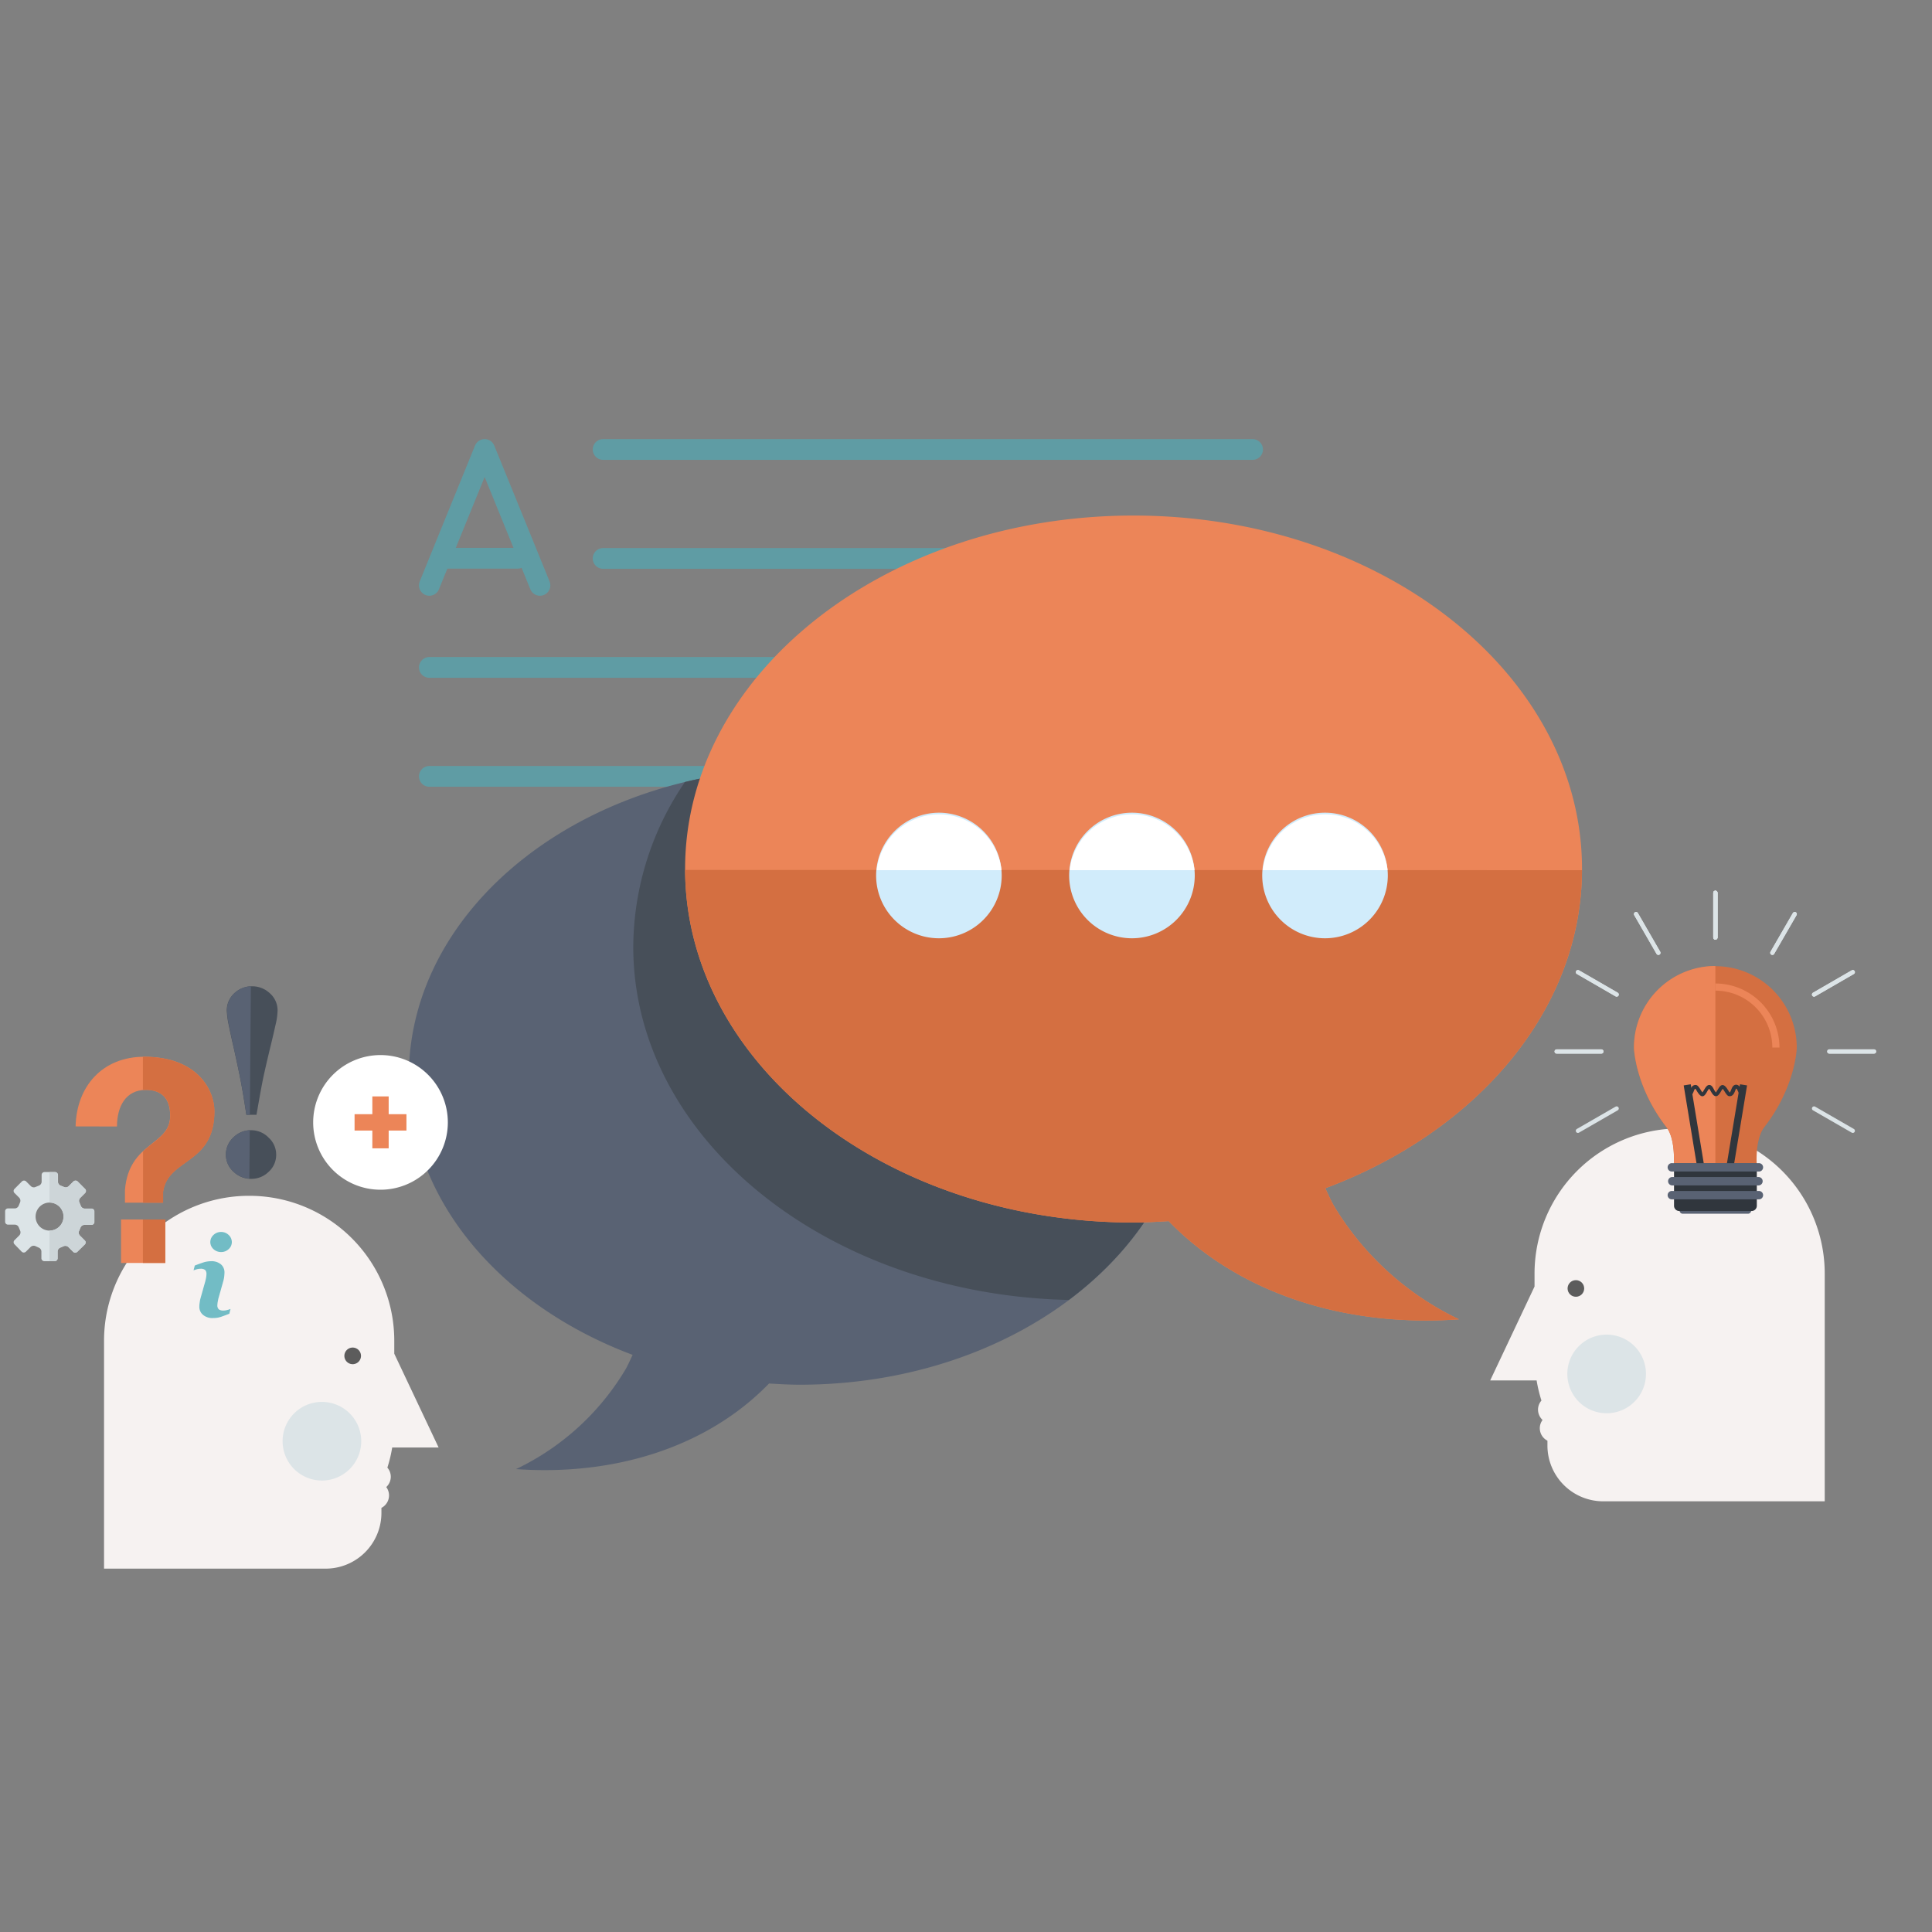 <svg id="Strategy" xmlns="http://www.w3.org/2000/svg" viewBox="0 0 400 400">
  <rect x="0" y="0" width="400" height="400" fill="#808080" stroke="none"/>
  <defs>
    <style>
      .cls-1, .cls-14 {
        fill: none;
        stroke-linecap: round;
        stroke-linejoin: round;
      }

      .cls-1 {
        stroke: #5f9ca4;
        stroke-width: 4.3px;
      }

      .cls-2 {
        fill: #596273;
      }

      .cls-3 {
        fill: #474f59;
      }

      .cls-4 {
        fill: #ec8558;
      }

      .cls-5 {
        fill: #d46f41;
      }

      .cls-6 {
        fill: #d1ecfb;
      }

      .cls-7 {
        fill: #fff;
      }

      .cls-8 {
        fill: #f6f2f1;
      }

      .cls-9 {
        fill: #dce4e7;
      }

      .cls-10 {
        fill: #5c5c5c;
      }

      .cls-11 {
        fill: #cdd5d8;
      }

      .cls-12 {
        fill: #72bcc5;
      }

      .cls-13 {
        fill: #30363d;
      }

      .cls-14 {
        stroke: #dce4e7;
        stroke-width: 0.88px;
      }
    </style>
  </defs>
  <g>
    <g>
      <line class="cls-1" x1="124.87" y1="93.06" x2="259.33" y2="93.06"/>
      <line class="cls-1" x1="124.87" y1="115.62" x2="259.33" y2="115.62"/>
      <line class="cls-1" x1="88.89" y1="138.18" x2="259.33" y2="138.18"/>
      <line class="cls-1" x1="88.89" y1="160.74" x2="259.33" y2="160.74"/>
      <g>
        <polyline class="cls-1" points="88.89 121.19 94.61 107.13 100.34 93.06 106.07 107.13 111.79 121.19"/>
        <line class="cls-1" x1="92.02" y1="115.58" x2="107.15" y2="115.58"/>
      </g>
    </g>
    <g>
      <path class="cls-2" d="M165.59,159.11c-44.71,0-80.95,28.56-80.95,63.78,0,25.47,19,47.38,46.34,57.62-.54,1.11-1,2.25-1.65,3.3a52.85,52.85,0,0,1-22.49,20.35c20.65,1.47,39.77-4.7,52.38-17.72,2.11.12,4.23.25,6.37.25,44.7,0,80.92-28.56,80.92-63.8S210.29,159.11,165.59,159.11Z"/>
      <path class="cls-3" d="M221.29,269.14c-50-1.1-90.18-33.41-90.18-73.13a60.93,60.93,0,0,1,10.7-34.1,101.1,101.1,0,0,1,23.78-2.8c44.7,0,80.92,28.56,80.92,63.78C246.51,241.11,236.82,257.51,221.29,269.14Z"/>
      <path class="cls-4" d="M234.66,106.74c51.3,0,92.88,32.76,92.88,73.18,0,29.22-21.79,54.35-53.16,66.1.61,1.26,1.16,2.56,1.88,3.79a60.6,60.6,0,0,0,25.81,23.34c-23.69,1.69-45.63-5.41-60.1-20.33-2.42.14-4.84.29-7.31.29-51.26,0-92.82-32.77-92.82-73.19S183.4,106.74,234.66,106.74Z"/>
      <path class="cls-5" d="M327.53,180.16c-.12,29.12-21.86,54.15-53.15,65.86.61,1.26,1.16,2.56,1.88,3.79a60.6,60.6,0,0,0,25.81,23.34c-23.69,1.69-45.63-5.41-60.1-20.33-2.42.14-4.84.29-7.31.29-51.16,0-92.65-32.65-92.81-73Z"/>
      <g>
        <g>
          <path class="cls-6" d="M261.33,181.26a13,13,0,1,0,13.05-13A13,13,0,0,0,261.33,181.26Z"/>
          <path class="cls-6" d="M221.36,181.26a13,13,0,1,0,13-13A13,13,0,0,0,221.36,181.26Z"/>
          <path class="cls-6" d="M181.39,181.26a13,13,0,1,0,13.05-13A13.05,13.05,0,0,0,181.39,181.26Z"/>
        </g>
        <g>
          <path class="cls-7" d="M287.28,180.16H261.44a13,13,0,0,1,25.84,0Z"/>
          <path class="cls-7" d="M247.31,180.16H221.47a13,13,0,0,1,25.84,0Z"/>
          <path class="cls-7" d="M207.35,180.16H181.51a13,13,0,0,1,25.84,0Z"/>
        </g>
      </g>
    </g>
    <g>
      <path class="cls-8" d="M347.71,233.63a30.05,30.05,0,0,0-30,30.06v2.67l-9.18,19.44h9.61a29.47,29.47,0,0,0,1,4.17,2.86,2.86,0,0,0-.71,1.88,2.94,2.94,0,0,0,.94,2.14,2.84,2.84,0,0,0-.57,1.72,2.9,2.9,0,0,0,1.58,2.57v1a11.55,11.55,0,0,0,11.55,11.55h45.86V263.69A30.05,30.05,0,0,0,347.71,233.63Z"/>
      <path class="cls-9" d="M340.78,284.45a8.14,8.14,0,1,1-8.14-8.13A8.13,8.13,0,0,1,340.78,284.45Z"/>
      <circle class="cls-10" cx="326.27" cy="266.76" r="1.72"/>
    </g>
    <g>
      <path class="cls-8" d="M51.58,247.58a30,30,0,0,1,30.05,30v2.69l9.18,19.42H81.2a28.51,28.51,0,0,1-1,4.17,2.87,2.87,0,0,1,.71,1.89,2.93,2.93,0,0,1-.94,2.13,2.9,2.9,0,0,1-1,4.31v1A11.55,11.55,0,0,1,67.4,324.77H21.54V277.62A30,30,0,0,1,51.58,247.58Z"/>
      <path class="cls-9" d="M58.51,298.4a8.14,8.14,0,1,0,8.14-8.15A8.13,8.13,0,0,0,58.51,298.4Z"/>
      <path class="cls-10" d="M71.3,280.69A1.72,1.72,0,1,0,73,279,1.72,1.72,0,0,0,71.3,280.69Z"/>
    </g>
    <path class="cls-9" d="M1.66,250.19H3.08a.89.89,0,0,0,.79-.57l.27-.65A.91.91,0,0,0,4,248l-1-1a.59.59,0,0,1,0-.85l1.55-1.56a.63.63,0,0,1,.85,0l1,1a.88.88,0,0,0,1,.14l.65-.26a.9.9,0,0,0,.57-.79v-1.42a.59.59,0,0,1,.59-.6h2.2a.6.6,0,0,1,.6.6v1.42a.88.88,0,0,0,.57.79l.65.26a.89.89,0,0,0,1-.14l1-1a.63.63,0,0,1,.85,0l1.55,1.56a.59.59,0,0,1,0,.85l-1,1a.87.87,0,0,0-.16,1l.27.65a.89.89,0,0,0,.79.57h1.42a.59.59,0,0,1,.6.59V253a.6.6,0,0,1-.6.6H17.45a.89.89,0,0,0-.79.57l-.27.65a.87.87,0,0,0,.16,1l1,1a.58.58,0,0,1,0,.84L16,259.18a.63.63,0,0,1-.85,0l-1-1a.93.93,0,0,0-1-.16l-.65.28a.88.88,0,0,0-.57.78v1.43a.6.6,0,0,1-.6.6H9.16a.6.6,0,0,1-.59-.6v-1.43a.89.89,0,0,0-.57-.78L7.35,258a.93.93,0,0,0-1,.16l-1,1a.63.63,0,0,1-.85,0L3,257.61a.58.58,0,0,1,0-.84l1-1a.91.91,0,0,0,.16-1l-.27-.65a.89.89,0,0,0-.79-.57H1.66a.6.6,0,0,1-.6-.6v-2.2A.59.59,0,0,1,1.66,250.19Zm8.6,4.59a2.9,2.9,0,1,0-2.89-2.9A2.89,2.89,0,0,0,10.26,254.78Z"/>
    <path class="cls-11" d="M10.24,254.78h0a2.9,2.9,0,0,0,0-5.8h0v-6.3h1.12a.6.6,0,0,1,.6.6v1.42a.88.88,0,0,0,.57.79l.65.26a.89.89,0,0,0,1-.14l1-1a.63.63,0,0,1,.85,0l1.55,1.56a.59.59,0,0,1,0,.85l-1,1a.87.87,0,0,0-.16,1l.27.65a.89.89,0,0,0,.79.57h1.42a.59.59,0,0,1,.6.59V253a.6.6,0,0,1-.6.6H17.45a.89.89,0,0,0-.79.57l-.27.65a.87.87,0,0,0,.16,1l1,1a.58.58,0,0,1,0,.84L16,259.18a.63.63,0,0,1-.85,0l-1-1a.93.93,0,0,0-1-.16l-.65.28a.88.88,0,0,0-.57.78v1.43a.6.6,0,0,1-.6.6H10.24Z"/>
    <g>
      <path class="cls-3" d="M57.47,209.26a14.19,14.19,0,0,1-.42,2.92c-.27,1.22-.6,2.65-1,4.29s-.84,3.47-1.35,5.77-1,5.17-1.6,8.57H51c-.52-3.44-1-6.31-1.48-8.6s-.89-4.22-1.25-5.78c-.33-1.41-.63-2.82-.91-4.17a17.59,17.59,0,0,1-.41-3.08,4.77,4.77,0,0,1,1.57-3.54,5.23,5.23,0,0,1,3.71-1.44,5.32,5.32,0,0,1,3.7,1.5A4.71,4.71,0,0,1,57.47,209.26Zm-.29,29.85a4.68,4.68,0,0,1-1.58,3.52A5.08,5.08,0,0,1,52,244.07a5.19,5.19,0,0,1-3.66-1.49A4.71,4.71,0,0,1,46.77,239a4.8,4.8,0,0,1,1.59-3.54A5.1,5.1,0,0,1,52,234a5,5,0,0,1,3.61,1.53A4.73,4.73,0,0,1,57.18,239.11Z"/>
      <g>
        <path class="cls-2" d="M51.71,234a5.14,5.14,0,0,0-3.35,1.45A4.8,4.8,0,0,0,46.77,239a4.71,4.71,0,0,0,1.53,3.55,5.24,5.24,0,0,0,3.33,1.47Z"/>
        <path class="cls-2" d="M48.28,216.42c.36,1.56.79,3.48,1.25,5.78s1,5.16,1.48,8.6h.72l.21-26.58a5.16,5.16,0,0,0-3.41,1.41A4.77,4.77,0,0,0,47,209.17a17.59,17.59,0,0,0,.41,3.08C47.65,213.6,48,215,48.28,216.42Z"/>
      </g>
    </g>
    <g>
      <path class="cls-4" d="M15.65,233.21c.19-8.35,5.61-14.42,14.19-14.42,11,0,14.54,6.84,14.54,11.27,0,11.15-9.63,9.64-10.63,16.7V249H25.87v-2.63c.82-10.1,9.52-9.16,9.35-15.47,0-3.56-1.88-5.25-5-5.25-4.2,0-6,3.44-6,7.58Zm9.41,19.27h9.16v9H25.06Z"/>
      <g>
        <path class="cls-5" d="M29.84,218.79h-.25v6.86q.32,0,.66,0c3.09,0,5,1.69,5,5.25.1,3.78-3,5-5.63,7.47V249h4.16v-2.22c1-7.06,10.63-5.55,10.63-16.7C44.38,225.63,40.82,218.79,29.84,218.79Z"/>
        <rect class="cls-5" x="29.59" y="252.48" width="4.63" height="9"/>
      </g>
    </g>
    <g>
      <path class="cls-7" d="M47.73,271l-.25,1c-.75.29-1.34.51-1.79.66a4.93,4.93,0,0,1-1.56.23,3,3,0,0,1-2.1-.66,2.12,2.12,0,0,1-.76-1.68,5.52,5.52,0,0,1,.06-.81,6.93,6.93,0,0,1,.18-.94l.93-3.31c.09-.31.16-.62.21-.89a3.89,3.89,0,0,0,.09-.78,1.14,1.14,0,0,0-.27-.88,1.42,1.42,0,0,0-1-.25,2.48,2.48,0,0,0-.75.11c-.25.07-.47.15-.65.22l.25-1c.62-.25,1.19-.45,1.75-.64a5.24,5.24,0,0,1,1.6-.26,3,3,0,0,1,2.08.65,2.19,2.19,0,0,1,.73,1.7,7.25,7.25,0,0,1-.05.75,5.73,5.73,0,0,1-.19,1l-.93,3.3a7.74,7.74,0,0,0-.21.91,4.77,4.77,0,0,0-.09.77,1.1,1.1,0,0,0,.3.89,1.61,1.61,0,0,0,1,.24,3.29,3.29,0,0,0,.77-.12A5,5,0,0,0,47.73,271ZM48,257.16a1.91,1.91,0,0,1-.66,1.46,2.19,2.19,0,0,1-1.57.6,2.22,2.22,0,0,1-1.57-.6,1.94,1.94,0,0,1-.66-1.46,2,2,0,0,1,.66-1.48,2.24,2.24,0,0,1,1.57-.62,2.21,2.21,0,0,1,1.57.62A2,2,0,0,1,48,257.16Z"/>
      <path class="cls-12" d="M47.73,271l-.25,1c-.75.29-1.34.51-1.79.66a4.93,4.93,0,0,1-1.56.23,3,3,0,0,1-2.1-.66,2.12,2.12,0,0,1-.76-1.68,5.52,5.52,0,0,1,.06-.81,6.93,6.93,0,0,1,.18-.94l.93-3.31c.09-.31.16-.62.21-.89a3.89,3.89,0,0,0,.09-.78,1.14,1.14,0,0,0-.27-.88,1.42,1.42,0,0,0-1-.25,2.48,2.48,0,0,0-.75.11c-.25.07-.47.15-.65.22l.25-1c.62-.25,1.19-.45,1.75-.64a5.24,5.24,0,0,1,1.6-.26,3,3,0,0,1,2.08.65,2.19,2.19,0,0,1,.73,1.7,7.25,7.25,0,0,1-.05.75,5.73,5.73,0,0,1-.19,1l-.93,3.3a7.74,7.74,0,0,0-.21.91,4.77,4.77,0,0,0-.09.77,1.1,1.1,0,0,0,.3.89,1.61,1.61,0,0,0,1,.24,3.29,3.29,0,0,0,.77-.12A5,5,0,0,0,47.73,271ZM48,257.16a1.91,1.91,0,0,1-.66,1.46,2.19,2.19,0,0,1-1.57.6,2.22,2.22,0,0,1-1.57-.6,1.94,1.94,0,0,1-.66-1.46,2,2,0,0,1,.66-1.48,2.24,2.24,0,0,1,1.57-.62,2.21,2.21,0,0,1,1.57.62A2,2,0,0,1,48,257.16Z"/>
    </g>
    <g>
      <path class="cls-7" d="M92.72,232.38a13.94,13.94,0,1,1-13.94-13.94A13.94,13.94,0,0,1,92.72,232.38Z"/>
      <polygon class="cls-4" points="84.15 230.68 80.47 230.68 80.47 227 77.09 227 77.09 230.68 73.41 230.68 73.41 234.07 77.09 234.07 77.09 237.75 80.47 237.75 80.47 234.07 84.15 234.07 84.15 230.68"/>
    </g>
    <g>
      <g>
        <path class="cls-2" d="M348.39,250a.65.65,0,0,0-.65.64.66.66,0,0,0,.65.65h13.52a.66.66,0,0,0,.65-.65.65.65,0,0,0-.65-.64Z"/>
        <path class="cls-5" d="M338.3,216.89a16.85,16.85,0,0,1,33.7,0c0,.56-.4,8.34-6.75,16.51-1.86,2.47-1.56,7.42-1.54,7.42H346.55s.35-4.95-1.5-7.42C338.7,225.22,338.3,217.45,338.3,216.89Z"/>
        <path class="cls-4" d="M355.15,240.82h-8.6s.35-4.95-1.5-7.42c-6.35-8.18-6.75-16-6.75-16.51A16.84,16.84,0,0,1,355.15,200"/>
        <path class="cls-4" d="M368.42,216.89h-1.48a11.8,11.8,0,0,0-11.79-11.79v-1.48a13.29,13.29,0,0,1,13.27,13.27Z"/>
        <g>
          <g>
            <polygon class="cls-13" points="358.83 242.15 357.37 241.91 360.25 224.49 361.71 224.72 358.83 242.15 358.83 242.15"/>
            <polygon class="cls-13" points="351.46 242.15 348.59 224.72 350.05 224.49 352.92 241.91 351.46 242.15 351.46 242.15"/>
          </g>
          <path class="cls-13" d="M360.88,226.94c-.6,0-.86-.6-1.05-1-.09-.18-.26-.56-.34-.56s-.2.33-.26.49c-.18.44-.43,1.09-1.14,1.09-.42,0-.67-.42-1-.92a4.46,4.46,0,0,0-.42-.62,4.87,4.87,0,0,0-.35.53c-.31.51-.6,1-1.06,1s-.74-.48-1.05-1a3.49,3.49,0,0,0-.36-.55,3.16,3.16,0,0,0-.39.57c-.29.49-.57,1-1,1s-.81-.54-1.12-1.05a3.45,3.45,0,0,0-.34-.51c-.12,0-.21.21-.35.58s-.39,1-1,1v-.79c.08,0,.19-.33.26-.48.17-.43.43-1.09,1.14-1.09.42,0,.67.42,1,.91a4.31,4.31,0,0,0,.42.63,5.59,5.59,0,0,0,.35-.54c.31-.51.6-1,1.07-1s.74.48,1,1a4.94,4.94,0,0,0,.37.56c.11-.13.27-.42.38-.59.29-.48.56-.95,1-.95s.81.53,1.11,1c.11.17.26.42.34.51s.21-.22.35-.58.39-1,1-1,.86.59,1.05,1c.09.17.24.55.34.55v.79Z"/>
        </g>
        <path class="cls-13" d="M363.73,240.84v8.8a1.09,1.09,0,0,1-1.09,1.09H347.69a1.09,1.09,0,0,1-1.1-1.09v-8.8Z"/>
        <g>
          <path class="cls-2" d="M364.07,242.55H346.23a.87.87,0,1,1,0-1.73h17.84a.87.87,0,1,1,0,1.73Z"/>
          <path class="cls-2" d="M364.07,245.43H346.23a.87.87,0,0,1,0-1.74h17.84a.87.87,0,0,1,0,1.74Z"/>
          <path class="cls-2" d="M364.07,248.31H346.23a.87.87,0,1,1,0-1.73h17.84a.87.87,0,1,1,0,1.73Z"/>
        </g>
      </g>
      <g>
        <line class="cls-14" x1="355.15" y1="194.1" x2="355.15" y2="184.85"/>
        <line class="cls-14" x1="343.34" y1="197.27" x2="338.72" y2="189.25"/>
        <line class="cls-14" x1="334.71" y1="205.92" x2="326.69" y2="201.28"/>
        <line class="cls-14" x1="331.55" y1="217.71" x2="322.29" y2="217.71"/>
        <line class="cls-14" x1="375.58" y1="229.5" x2="383.6" y2="234.12"/>
        <line class="cls-14" x1="378.74" y1="217.69" x2="388" y2="217.69"/>
        <line class="cls-14" x1="375.58" y1="205.9" x2="383.6" y2="201.27"/>
        <line class="cls-14" x1="366.94" y1="197.27" x2="371.57" y2="189.25"/>
        <line class="cls-14" x1="355.15" y1="194.1" x2="355.15" y2="184.85"/>
      </g>
      <g>
        <line class="cls-14" x1="355.15" y1="194.1" x2="355.15" y2="184.85"/>
        <line class="cls-14" x1="366.95" y1="197.27" x2="371.58" y2="189.25"/>
        <line class="cls-14" x1="375.58" y1="205.92" x2="383.6" y2="201.28"/>
        <line class="cls-14" x1="378.74" y1="217.71" x2="388" y2="217.71"/>
        <line class="cls-14" x1="334.71" y1="229.5" x2="326.69" y2="234.12"/>
        <line class="cls-14" x1="331.55" y1="217.69" x2="322.29" y2="217.69"/>
        <line class="cls-14" x1="334.72" y1="205.9" x2="326.7" y2="201.27"/>
        <line class="cls-14" x1="343.36" y1="197.27" x2="338.73" y2="189.25"/>
        <line class="cls-14" x1="355.15" y1="194.1" x2="355.15" y2="184.85"/>
      </g>
    </g>
  </g>
</svg>
